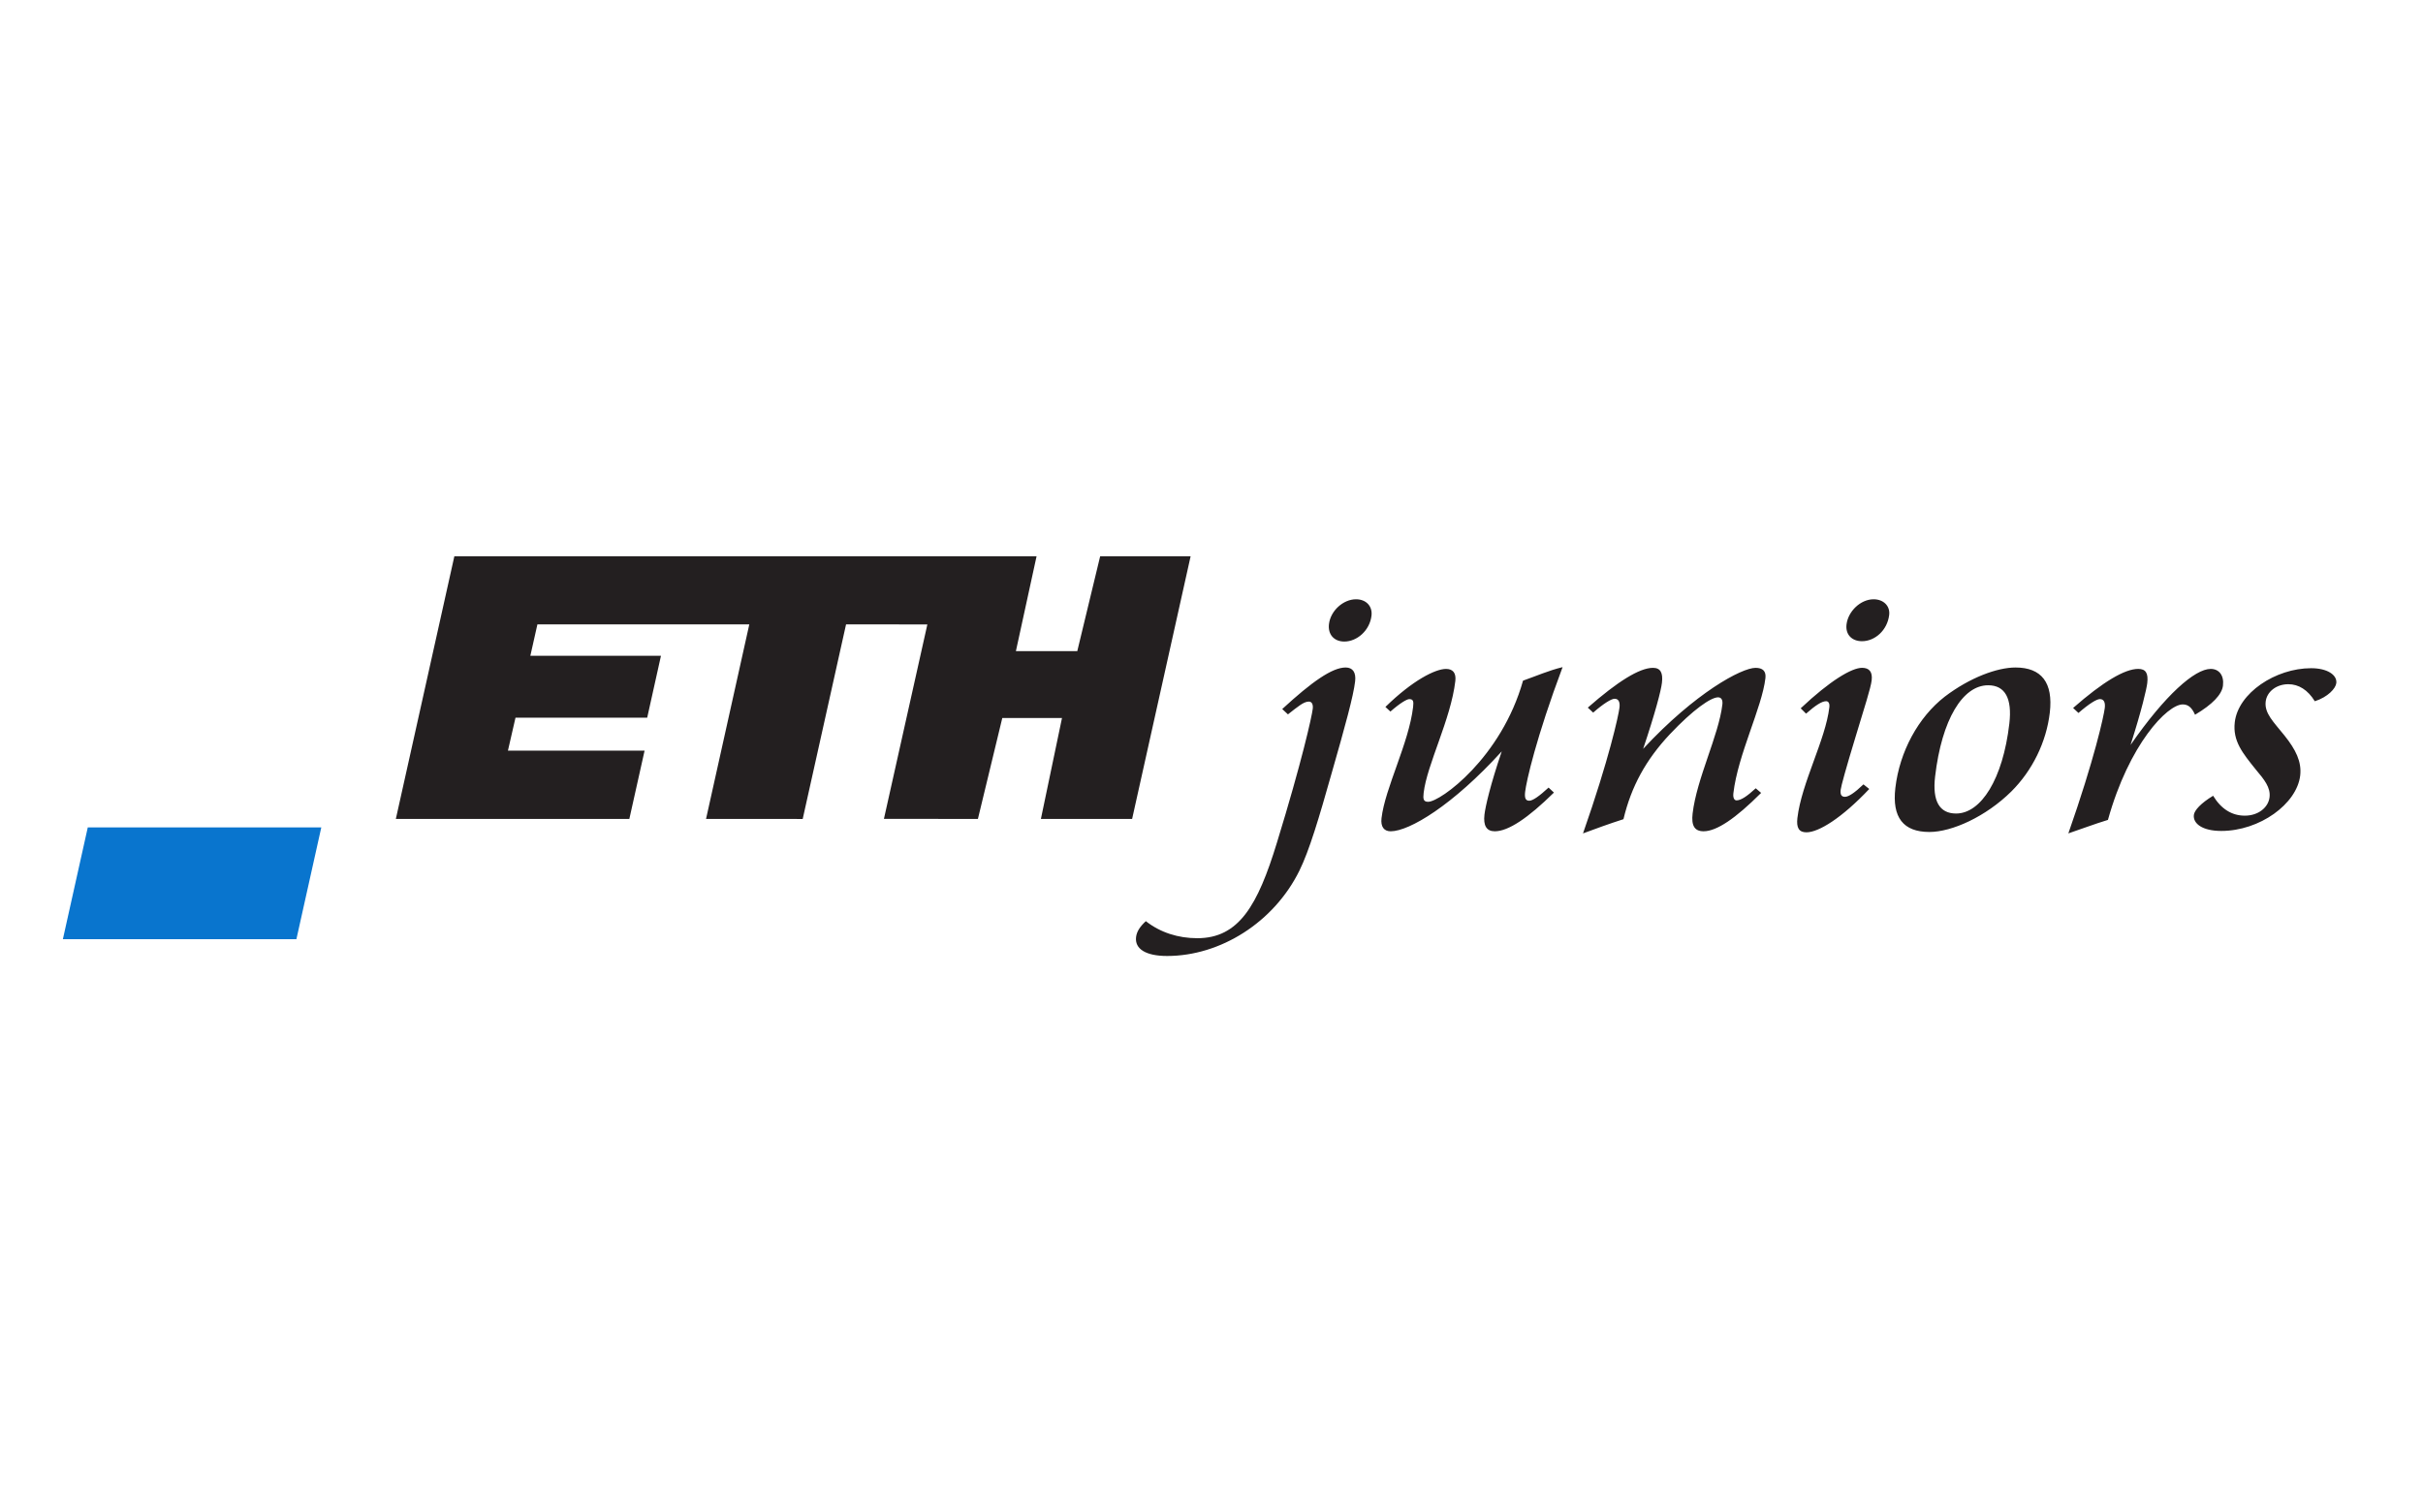 <?xml version="1.0" encoding="utf-8"?>
<!-- Generator: Adobe Illustrator 15.1.0, SVG Export Plug-In . SVG Version: 6.00 Build 0)  -->
<!DOCTYPE svg PUBLIC "-//W3C//DTD SVG 1.1//EN" "http://www.w3.org/Graphics/SVG/1.1/DTD/svg11.dtd">
<svg version="1.1" id="Ebene_1" xmlns="http://www.w3.org/2000/svg" xmlns:xlink="http://www.w3.org/1999/xlink" x="0px" y="0px"
	 width="141px" height="88px" viewBox="0 0 141 88" enable-background="new 0 0 141 88" xml:space="preserve">
<g>
	<g>
		<defs>
			<rect id="SVGID_1_" x="3.659" y="32.371" width="132.3" height="23.259"/>
		</defs>
		<clipPath id="SVGID_2_">
			<use xlink:href="#SVGID_1_"  overflow="visible"/>
		</clipPath>
		<path clip-path="url(#SVGID_2_)" fill-rule="evenodd" clip-rule="evenodd" fill="#231F20" d="M78.909,34.872
			c-0.737,0-1.482,0.662-1.574,1.447c-0.07,0.6,0.296,1.013,0.895,1.013c0.737,0,1.48-0.641,1.581-1.509
			C79.874,35.285,79.508,34.872,78.909,34.872L78.909,34.872z M109.03,34.872c-0.761,0-1.488,0.703-1.577,1.468
			c-0.07,0.599,0.325,0.972,0.9,0.972c0.76,0,1.479-0.642,1.583-1.531C109.998,35.265,109.606,34.872,109.03,34.872L109.03,34.872z
			 M66.679,53.603c-0.335,0.31-0.531,0.6-0.569,0.93c-0.08,0.683,0.562,1.096,1.807,1.096c3.11,0,6.218-1.964,7.697-4.962
			c0.573-1.157,1.14-3.06,1.887-5.706c0.777-2.708,1.259-4.465,1.357-5.313c0.061-0.517-0.136-0.806-0.551-0.806
			c-0.783,0-1.962,0.827-3.691,2.418l0.333,0.31c0.583-0.455,0.916-0.744,1.216-0.744c0.161,0,0.259,0.145,0.228,0.414
			c-0.053,0.455-0.636,3.081-2.085,7.794c-1.118,3.659-2.216,5.561-4.634,5.561C68.566,54.595,67.522,54.265,66.679,53.603
			L66.679,53.603z M90.931,38.821c-0.782,0.186-1.534,0.517-2.302,0.786c-1.261,4.486-4.809,7.05-5.522,7.05
			c-0.277,0-0.303-0.165-0.262-0.517c0.193-1.654,1.583-4.279,1.844-6.512c0.055-0.476-0.149-0.703-0.54-0.703
			c-0.623,0-1.943,0.662-3.529,2.212l0.291,0.269c0.564-0.496,0.96-0.724,1.098-0.724c0.23,0,0.262,0.125,0.223,0.455
			c-0.246,2.109-1.633,4.714-1.838,6.471c-0.058,0.497,0.141,0.765,0.533,0.765c1.083,0,3.608-1.509,6.463-4.651
			c-0.667,1.964-0.95,3.205-1.006,3.68c-0.074,0.64,0.117,0.971,0.601,0.971c0.784,0,1.932-0.765,3.442-2.253l-0.312-0.29
			c-0.541,0.497-0.918,0.765-1.125,0.765c-0.23,0-0.277-0.186-0.239-0.517C88.818,45.478,89.394,42.914,90.931,38.821L90.931,38.821
			z M92.119,48.496c0.723-0.269,1.516-0.558,2.354-0.827c0.453-1.902,1.302-3.453,2.697-4.941c1.366-1.447,2.393-2.15,2.808-2.15
			c0.185,0,0.282,0.145,0.251,0.414c-0.21,1.799-1.493,4.3-1.732,6.347c-0.082,0.702,0.11,1.033,0.639,1.033
			c0.76,0,1.861-0.744,3.348-2.233l-0.314-0.268c-0.516,0.475-0.865,0.703-1.118,0.703c-0.116,0-0.216-0.124-0.183-0.414
			c0.263-2.253,1.665-4.982,1.865-6.698c0.048-0.414-0.161-0.6-0.575-0.6c-0.806,0-3.509,1.447-6.54,4.714
			c0.707-2.109,1.041-3.391,1.093-3.846c0.069-0.579-0.083-0.868-0.52-0.868c-0.783,0-2.05,0.786-3.794,2.315l0.312,0.29
			c0.616-0.538,1.062-0.806,1.246-0.806c0.231,0,0.324,0.186,0.285,0.517C94.187,41.632,93.639,44.155,92.119,48.496L92.119,48.496z
			 M108.439,45.643c-0.518,0.496-0.868,0.724-1.075,0.724c-0.207,0-0.285-0.125-0.25-0.414c0.024-0.207,0.306-1.241,0.867-3.081
			c0.524-1.737,0.883-2.832,0.936-3.287c0.058-0.496-0.146-0.724-0.56-0.724c-0.6,0-1.86,0.744-3.57,2.356l0.311,0.31
			c0.54-0.475,0.914-0.723,1.167-0.723c0.138,0,0.215,0.124,0.189,0.352c-0.223,1.902-1.62,4.403-1.86,6.45
			c-0.064,0.559,0.088,0.827,0.525,0.827c0.714,0,2.055-0.827,3.657-2.522L108.439,45.643L108.439,45.643z M117.287,38.842
			c-1.06,0-2.647,0.579-4.115,1.695c-1.545,1.199-2.631,3.204-2.877,5.313c-0.201,1.716,0.461,2.563,1.981,2.563
			c1.312,0,3.282-0.889,4.767-2.356c1.226-1.22,2.04-2.874,2.24-4.59C119.486,39.73,118.807,38.842,117.287,38.842L117.287,38.842z
			 M116.928,42.108c-0.375,3.225-1.646,5.231-3.098,5.231c-0.967,0-1.39-0.724-1.222-2.15c0.388-3.328,1.61-5.313,3.085-5.313
			C116.682,39.875,117.1,40.64,116.928,42.108L116.928,42.108z M127.734,41.591c1.015-0.6,1.566-1.179,1.626-1.696
			c0.071-0.6-0.232-0.971-0.714-0.971c-0.923,0-2.643,1.509-4.664,4.424c0.654-2.047,0.934-3.267,0.972-3.598
			c0.068-0.579-0.087-0.827-0.525-0.827c-0.783,0-2.044,0.744-3.79,2.274l0.312,0.29c0.615-0.538,1.062-0.807,1.246-0.807
			c0.23,0,0.324,0.186,0.285,0.516c-0.053,0.453-0.6,2.968-2.12,7.299c0.743-0.248,1.491-0.537,2.304-0.785
			c1.227-4.404,3.456-6.72,4.354-6.72C127.343,40.992,127.552,41.178,127.734,41.591L127.734,41.591z M134.704,40.806
			c0.766-0.248,1.214-0.744,1.251-1.055c0.056-0.475-0.521-0.868-1.465-0.868c-2.073,0-4.246,1.447-4.443,3.143
			c-0.128,1.096,0.458,1.799,1.221,2.75c0.507,0.6,0.868,1.054,0.803,1.613c-0.07,0.6-0.656,1.075-1.439,1.075
			c-0.759,0-1.381-0.393-1.845-1.158c-0.718,0.435-1.09,0.848-1.121,1.117c-0.058,0.496,0.489,0.93,1.595,0.93
			c2.236,0,4.399-1.571,4.593-3.225c0.093-0.806-0.262-1.509-0.905-2.315c-0.644-0.806-1.184-1.303-1.104-1.985
			c0.067-0.579,0.625-1.013,1.316-1.013C133.76,39.813,134.298,40.144,134.704,40.806L134.704,40.806z M60.32,32.371l-1.202,5.517
			h3.572l1.331-5.517h5.264L65.88,47.656l-5.308-0.002l1.228-5.873h-3.474l-1.419,5.873l-5.469-0.004l2.527-11.314l-4.731-0.004
			l-2.523,11.324l-5.625-0.002l2.518-11.322H31.273l-0.411,1.83h7.601l-0.801,3.601h-7.664l-0.44,1.918h7.952l-0.887,3.973H23.035
			l3.405-15.284H60.32L60.32,32.371z"/>
	</g>
	<polygon fill-rule="evenodd" clip-rule="evenodd" fill="#0975CE" points="5.108,48.148 18.697,48.148 17.248,54.653 3.659,54.653 
		5.108,48.148 	"/>
</g>
</svg>
